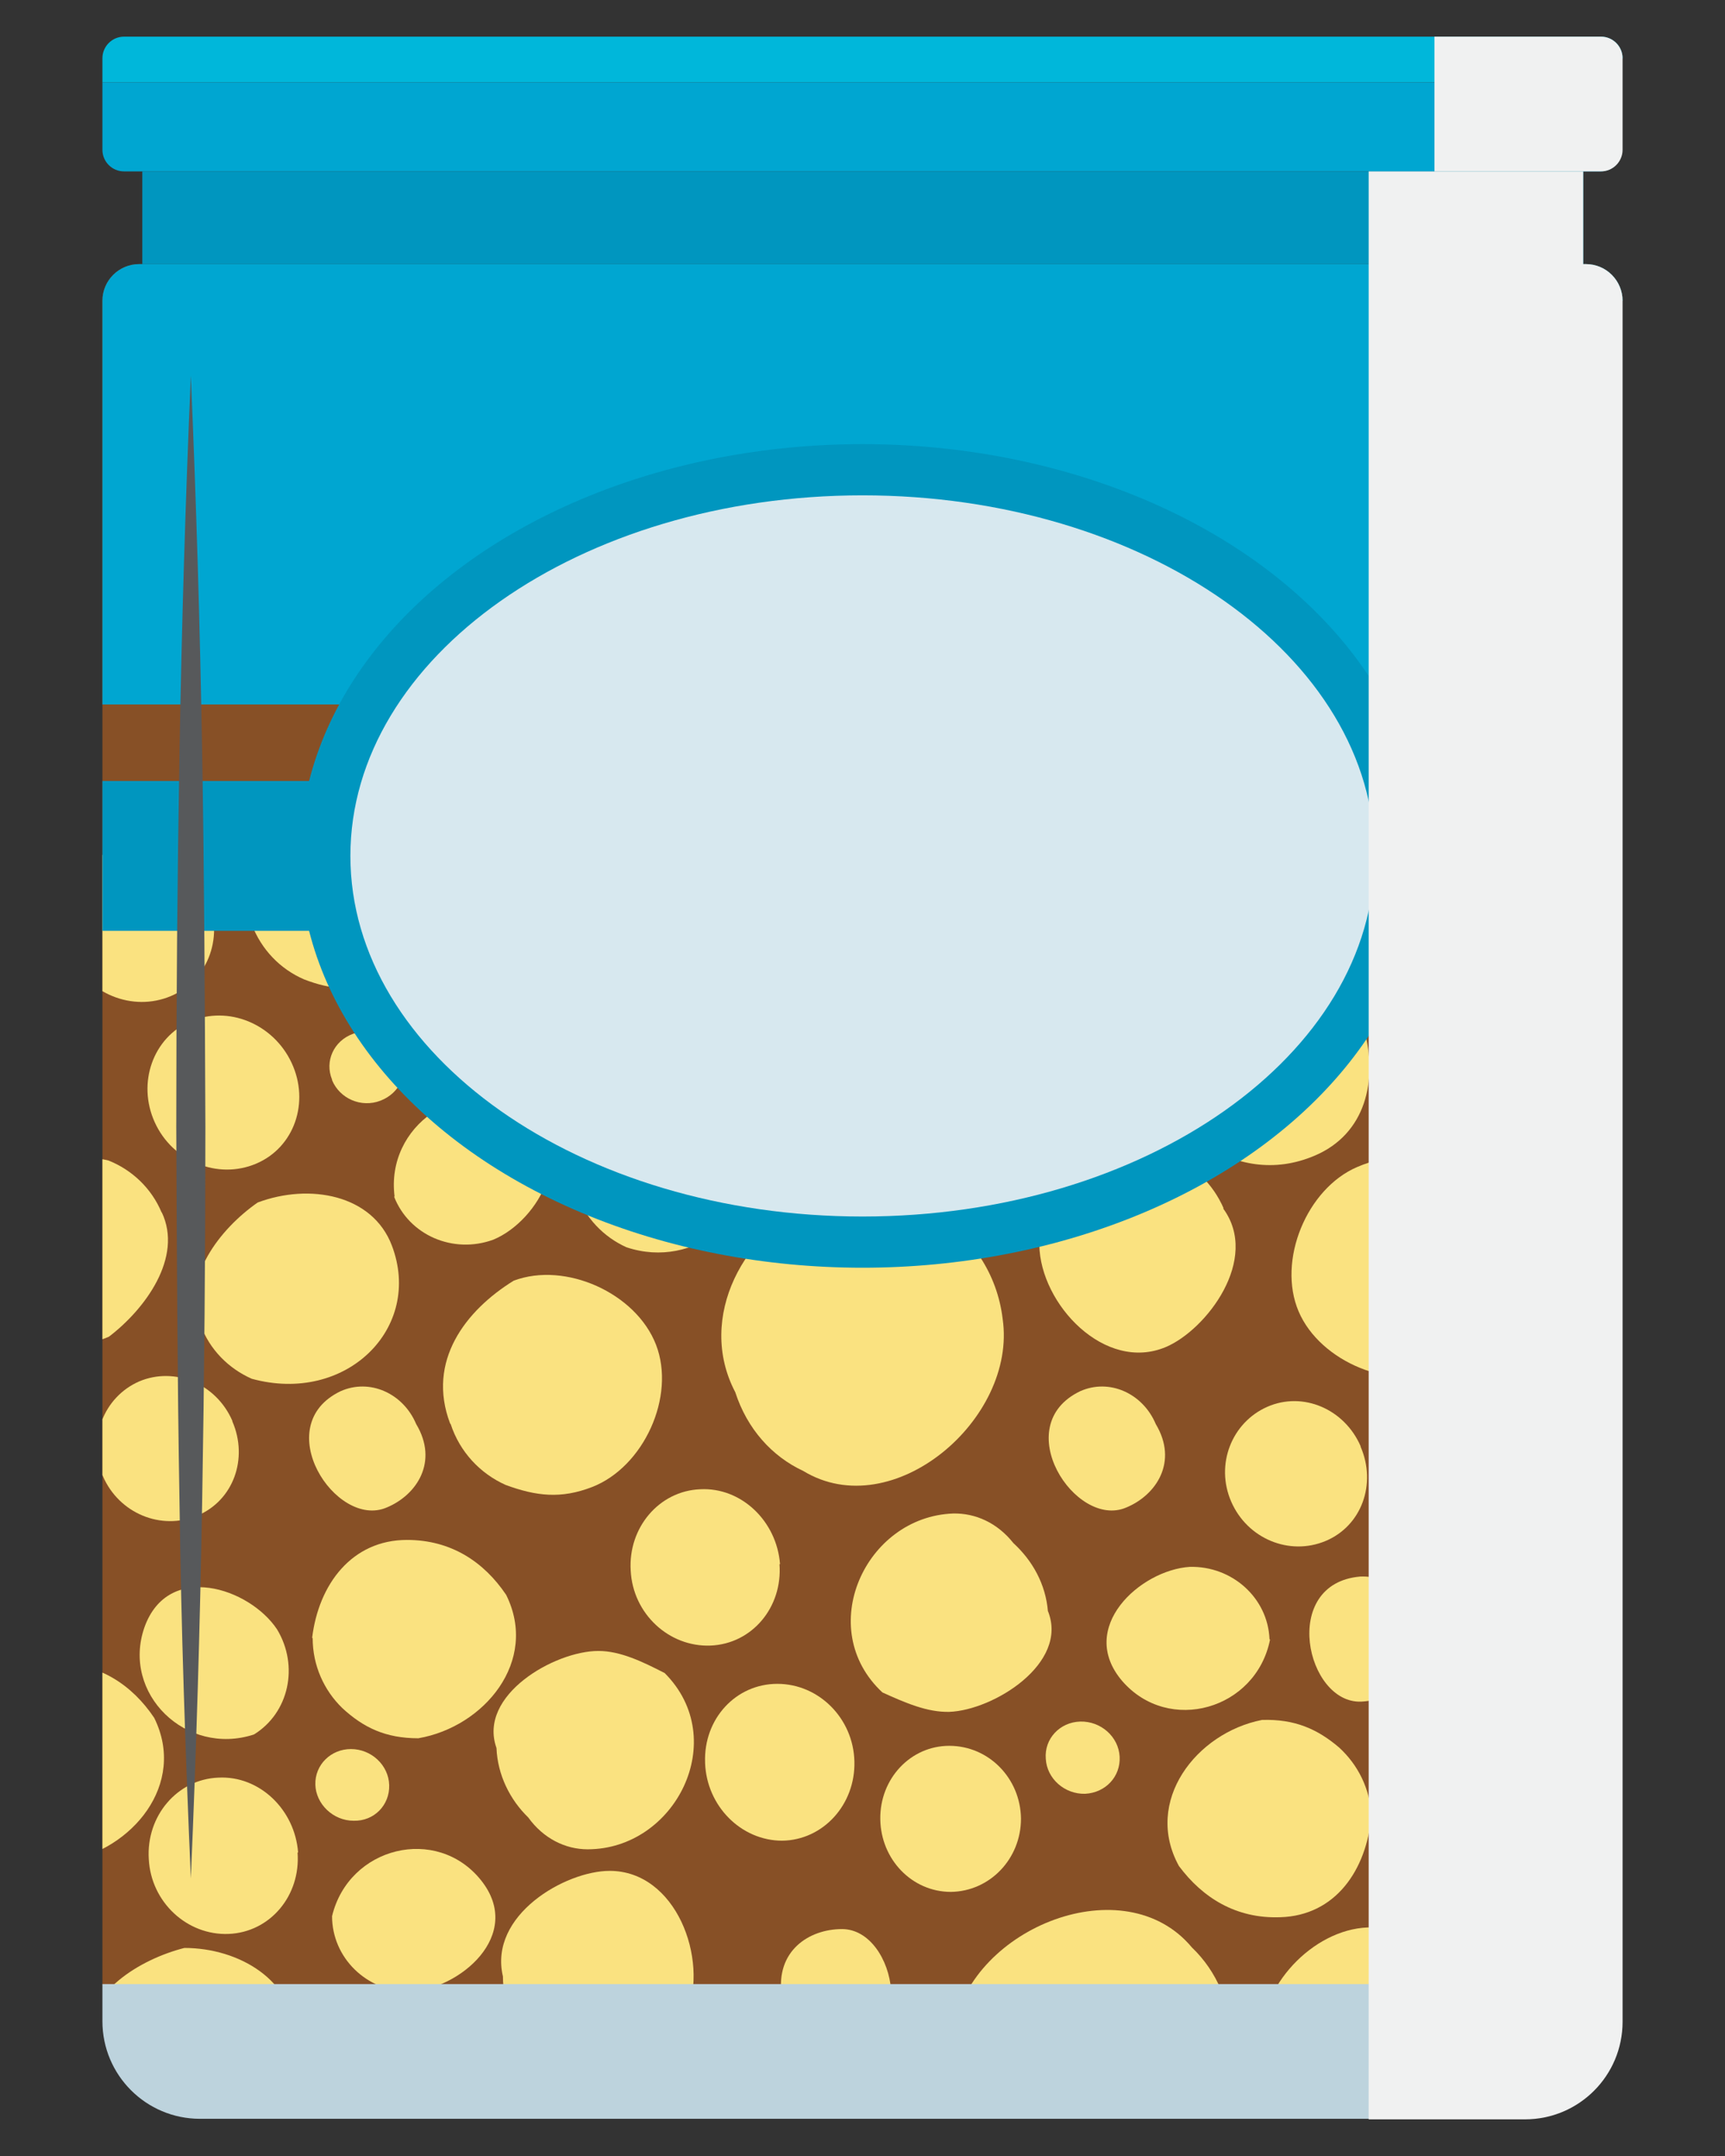 <svg xmlns="http://www.w3.org/2000/svg" xmlns:xlink="http://www.w3.org/1999/xlink" viewBox="0 0 32 40"><rect x="0" y="0" width="32" height="40" fill="#333333" stroke="none"/><defs><clipPath id="clippath"><path d="M30.1,5.58c0-.37-.3-.68-.68-.68H2.58c-.37,0-.68.3-.68.68v31.24h28.19V5.58Z" style="fill: none;"></path></clipPath></defs><g style="isolation: isolate;"><g id="Layer_1"><g><path d="M30.1,5.58c0-.37-.3-.68-.68-.68H2.58c-.37,0-.68.3-.68.68v31.24h28.19V5.58Z" style="fill: #875026;"></path><g style="clip-path: url(#clippath);"><g><path d="M14.5,37.01c-.11-.81.5-1.22,1.12-1.22,1.02,0,1.43,2.25-.06,2.32-.59,0-1.06-.49-1.05-1.11Z" style="fill: #fae280;"></path><path d="M13.08,32.7c-.03-.81.57-1.46,1.34-1.46.77,0,1.41.64,1.43,1.44.02.8-.58,1.46-1.34,1.47-.76,0-1.4-.64-1.43-1.44Z" style="fill: #fae280;"></path><path d="M9.33,36.67c-.27-1.14,1.16-1.96,1.98-1.96,1.23,0,1.84,1.63,1.43,2.66-.41.82-1.84,1.43-2.89.58-.32-.33-.52-.78-.52-1.28Z" style="fill: #fae280;"></path><path d="M9.21,32.43c-.35-.98,1.08-1.8,1.89-1.8.41,0,.82.2,1.23.41,1.23,1.23.2,3.27-1.43,3.27-.41,0-.82-.2-1.1-.59-.34-.33-.57-.79-.59-1.29Z" style="fill: #fae280;"></path><path d="M5.85,33.11c-.01-.37.29-.66.66-.66.38,0,.7.3.71.67.01.37-.28.67-.66.66-.38,0-.7-.31-.71-.67Z" style="fill: #fae280;"></path><path d="M11.91,41.17c-.19-1.55,1.24-2.78,2.67-2.78,1.63,0,2.86,1.63,2.45,3.27-.41,1.84-3.27,2.86-4.46,1.32-.44-.46-.7-1.1-.66-1.81Z" style="fill: #fae280;"></path><path d="M6.16,35.55c.31-1.29,1.94-1.69,2.76-.67.82,1.02-.41,2.04-1.33,2.07-.79,0-1.43-.63-1.43-1.4Z" style="fill: #fae280;"></path><path d="M5.63,39.85c0-1.25,1.02-1.86,2.04-2.06,1.02,0,2.04,1.02,2.04,2.04s-1.02,2.04-2.04,2.04c-.61,0-1.02-.2-1.48-.6-.36-.36-.58-.87-.56-1.42Z" style="fill: #fae280;"></path><path d="M1.62,37.89c-.04-.93.98-1.54,1.8-1.75,1.02,0,2.04.61,2.04,1.63,0,1.63-1.84,2.45-3.31,1.39-.33-.33-.54-.78-.53-1.27Z" style="fill: #fae280;"></path><path d="M16.33,33.75c-.01-.75.56-1.36,1.28-1.36.73,0,1.32.6,1.33,1.35,0,.75-.58,1.35-1.3,1.36-.72,0-1.3-.6-1.31-1.35Z" style="fill: #fae280;"></path><path d="M5.79,30.39c.12-1,.74-1.82,1.76-1.82.82,0,1.43.41,1.84,1.02.61,1.23-.41,2.45-1.63,2.66-.61,0-1.02-.2-1.41-.56-.34-.33-.55-.79-.55-1.3Z" style="fill: #fae280;"></path><path d="M-.74,32.67c.12-1,.74-1.82,1.76-1.82.82,0,1.43.41,1.84,1.02.61,1.23-.41,2.45-1.63,2.66-.61,0-1.02-.2-1.41-.56-.34-.33-.55-.79-.55-1.3Z" style="fill: #fae280;"></path><path d="M19.76,42.34c.14.8-.46,1.23-1.07,1.26-1.02.04-1.51-2.19-.02-2.32.59-.03,1.07.45,1.09,1.07Z" style="fill: #fae280;"></path><path d="M26.32,30.31c.14.8-.46,1.23-1.07,1.26-1.02.04-1.51-2.19-.02-2.32.59-.03,1.07.45,1.09,1.07Z" style="fill: #fae280;"></path><path d="M14.46,29.02c.06.8-.51,1.48-1.28,1.51-.77.03-1.44-.59-1.48-1.39-.05-.8.53-1.48,1.29-1.51.76-.04,1.42.59,1.48,1.39Z" style="fill: #fae280;"></path><path d="M5.52,34.37c.06.8-.51,1.48-1.28,1.51s-1.44-.59-1.48-1.39c-.05-.8.53-1.48,1.29-1.51.76-.04,1.42.59,1.48,1.39Z" style="fill: #fae280;"></path><path d="M25.95,42.39c.31,1.13-1.09,2-1.91,2.03-1.23.04-1.9-1.57-1.53-2.6.38-.83,1.79-1.5,2.87-.68.33.31.55.76.57,1.26Z" style="fill: #fae280;"></path><path d="M19.44,29.89c.39.97-1.01,1.84-1.83,1.87-.41.01-.82-.17-1.24-.36-1.27-1.18-.32-3.26,1.31-3.32.41-.01.82.17,1.12.55.35.32.6.76.64,1.27Z" style="fill: #fae280;"></path><path d="M20.77,32.59c.02.37-.26.67-.64.69-.38.01-.71-.28-.73-.65-.03-.37.26-.68.64-.69.38-.01.71.28.73.65Z" style="fill: #fae280;"></path><path d="M22.84,37.91c.24,1.55-1.14,2.82-2.57,2.88-1.63.06-2.92-1.53-2.57-3.18.34-1.85,3.16-2.98,4.41-1.48.46.44.74,1.07.73,1.78Z" style="fill: #fae280;"></path><path d="M23.56,30.42c-.26,1.3-1.88,1.76-2.74.77-.85-.99.33-2.06,1.25-2.12.79-.02,1.45.58,1.48,1.34Z" style="fill: #fae280;"></path><path d="M27.48,37.71c.05,1.25-.95,1.9-1.96,2.14-1.02.04-2.08-.95-2.12-1.97-.04-1.02.95-2.08,1.97-2.12.61-.02,1.03.17,1.51.55.37.35.61.84.61,1.4Z" style="fill: #fae280;"></path><path d="M29.54,33.21c.07.93-.92,1.58-1.73,1.81-1.02.04-2.06-.54-2.1-1.56-.06-1.63,1.75-2.52,3.26-1.51.34.32.56.76.58,1.25Z" style="fill: #fae280;"></path><path d="M22.04,44.59c.04.75-.51,1.38-1.23,1.41-.73.03-1.34-.55-1.37-1.3-.03-.75.53-1.37,1.25-1.41.71-.03,1.32.55,1.36,1.3Z" style="fill: #fae280;"></path><path d="M30.85,36.48c.04.75-.51,1.38-1.23,1.41-.73.03-1.34-.55-1.37-1.3-.03-.75.53-1.37,1.25-1.41.71-.03,1.32.55,1.36,1.3Z" style="fill: #fae280;"></path><path d="M25.44,33.69c-.09,1.01-.67,1.85-1.69,1.88-.82.03-1.44-.36-1.88-.95-.66-1.2.32-2.47,1.54-2.71.61-.02,1.03.17,1.43.51.35.32.58.77.6,1.28Z" style="fill: #fae280;"></path><path d="M15.63,20.61c-.39-.72.04-1.32.61-1.53.96-.36,2.13,1.59.77,2.19-.55.22-1.16-.08-1.38-.66Z" style="fill: #fae280;"></path><path d="M24.89,16.72c-.32-.74.01-1.57.73-1.84.72-.28,1.55.1,1.85.84.3.74-.03,1.57-.73,1.85-.71.28-1.53-.1-1.85-.84Z" style="fill: #fae280;"></path><path d="M10.68,22.13c-.66-.97.39-2.24,1.16-2.53,1.15-.43,2.3.88,2.28,1.98-.09.91-1.21,1.99-2.5,1.56-.42-.19-.76-.54-.94-1.01Z" style="fill: #fae280;"></path><path d="M9.06,18.2c-.68-.79.37-2.06,1.13-2.35.38-.14.84-.1,1.29-.05,1.58.71,1.35,2.98-.18,3.56-.38.14-.84.1-1.24-.16-.44-.19-.81-.53-1.01-1Z" style="fill: #fae280;"></path><path d="M6.16,20.03c-.14-.34.03-.72.39-.85.35-.13.76.04.9.38.14.34-.03.72-.39.86s-.76-.04-.9-.38Z" style="fill: #fae280;"></path><path d="M13.64,25.83c-.73-1.39.18-3.04,1.51-3.55,1.53-.58,3.25.51,3.45,2.19.27,1.86-2.04,3.83-3.7,2.82-.58-.27-1.04-.78-1.26-1.46Z" style="fill: #fae280;"></path><path d="M7.32,22.2c-.17-1.31,1.22-2.27,2.34-1.61s.34,2.06-.51,2.41c-.74.27-1.56-.08-1.84-.8Z" style="fill: #fae280;"></path><path d="M8.35,26.41c-.44-1.16.29-2.1,1.18-2.65.96-.36,2.27.23,2.64,1.19s-.23,2.27-1.19,2.64c-.57.22-1.03.17-1.6-.04-.47-.21-.85-.61-1.02-1.13Z" style="fill: #fae280;"></path><path d="M3.72,24.58c-.37-.86.37-1.79,1.06-2.27.96-.36,2.13-.15,2.49.8.58,1.53-.85,2.95-2.6,2.47-.43-.19-.78-.54-.95-1Z" style="fill: #fae280;"></path><path d="M26.27,19.98c-.28-.7.04-1.47.72-1.73.68-.26,1.45.09,1.72.79.27.7-.07,1.47-.73,1.73-.67.26-1.42-.1-1.7-.79Z" style="fill: #fae280;"></path><path d="M4.67,17.16c-.24-.98.04-1.96,1-2.33.76-.29,1.48-.13,2.08.3,1.01.93.49,2.44-.59,3.06-.57.22-1.03.17-1.52-.02-.44-.19-.79-.55-.97-1.02Z" style="fill: #fae280;"></path><path d="M21.44,26.42c.42.7.01,1.32-.55,1.55-.94.4-2.19-1.52-.85-2.16.54-.24,1.16.04,1.4.61Z" style="fill: #fae280;"></path><path d="M7.72,26.42c.42.7.01,1.32-.55,1.55-.94.4-2.19-1.52-.85-2.16.54-.24,1.16.04,1.4.61Z" style="fill: #fae280;"></path><path d="M21.05,18.89c.34.73.05,1.57-.66,1.87-.71.3-1.55-.04-1.88-.77-.33-.73-.03-1.57.66-1.87.7-.3,1.54.04,1.88.77Z" style="fill: #fae280;"></path><path d="M3.83,16.61c.34.73.05,1.57-.66,1.87-.71.3-1.55-.04-1.88-.77-.33-.73-.03-1.57.66-1.87.7-.3,1.54.04,1.88.77Z" style="fill: #fae280;"></path><path d="M5.41,19.72c.34.73.05,1.57-.66,1.87-.71.3-1.55-.04-1.88-.77-.33-.73-.03-1.57.66-1.87.7-.3,1.54.04,1.88.77Z" style="fill: #fae280;"></path><path d="M22.69,22.42c.69.94-.31,2.25-1.06,2.57-1.13.48-2.33-.79-2.35-1.89.06-.91,1.14-2.03,2.44-1.65.42.17.78.51.98.97Z" style="fill: #fae280;"></path><path d="M32.02,21.61c.71.77-.29,2.08-1.05,2.39-.38.16-.83.13-1.29.1-1.61-.65-1.46-2.93.05-3.57.38-.16.83-.13,1.24.12.44.17.83.5,1.04.96Z" style="fill: #fae280;"></path><path d="M30.73,18.08c.15.33,0,.72-.35.87-.35.14-.76,0-.92-.34-.16-.33,0-.72.35-.87.35-.14.76,0,.92.34Z" style="fill: #fae280;"></path><path d="M31.87,26.65c.78,1.36-.06,3.04-1.38,3.6-1.51.64-3.27-.39-3.53-2.06-.34-1.85,1.9-3.91,3.6-2.95.59.25,1.07.74,1.32,1.41Z" style="fill: #fae280;"></path><path d="M4.71,32.18c-1.26.41-2.46-.76-2.03-1.99.44-1.23,1.95-.73,2.46.04.41.68.22,1.55-.43,1.95Z" style="fill: #fae280;"></path><path d="M27.85,22.72c.49,1.15-.22,2.11-1.08,2.7-.94.4-2.28-.15-2.68-1.09s.15-2.28,1.09-2.68c.56-.24,1.02-.21,1.6-.02.47.2.87.57,1.06,1.09Z" style="fill: #fae280;"></path><path d="M3,22.49c.4.84-.31,1.8-.98,2.31-.94.4-2.12.23-2.52-.71-.64-1.51.74-2.97,2.51-2.56.43.17.8.51.99.97Z" style="fill: #fae280;"></path><path d="M25.24,26.84c.3.69.02,1.47-.65,1.75-.67.28-1.45-.04-1.75-.73s.01-1.47.67-1.76,1.43.04,1.73.73Z" style="fill: #fae280;"></path><path d="M4.31,26.37c.3.69.02,1.47-.65,1.75-.67.28-1.45-.04-1.75-.73-.29-.69.01-1.47.67-1.76.66-.28,1.43.04,1.73.73Z" style="fill: #fae280;"></path><path d="M25.3,19.08c.27.97.03,1.96-.91,2.36-.75.32-1.48.18-2.09-.23-1.04-.89-.58-2.42.47-3.08.56-.24,1.02-.21,1.52-.03.44.18.81.52,1.01.98Z" style="fill: #fae280;"></path></g></g><path d="M1.9,36.81v.69c0,1,.81,1.81,1.81,1.81h24.57c1,0,1.81-.81,1.81-1.81v-.69H1.9Z" style="fill: #bdd3dd;"></path><path d="M30.1,5.58c0-.37-.3-.68-.68-.68H2.58c-.37,0-.68.3-.68.68v7.49h28.19v-7.49Z" style="fill: #00a6d1;"></path><rect x="2.64" y="3.18" width="26.73" height="1.72" style="fill: #0096bf;"></rect><path d="M30.1,1.08c0-.22-.18-.4-.4-.4H2.3c-.22,0-.4.18-.4.4v.45h28.19v-.45Z" style="fill: #00b7da;"></path><path d="M1.9,1.53v1.25c0,.22.18.4.4.4h27.39c.22,0,.4-.18.4-.4v-1.25H1.9Z" style="fill: #00a6d1;"></path><path d="M29.7.68h-3.09v2.5h3.09c.22,0,.4-.18.4-.4v-1.7c0-.22-.18-.4-.4-.4Z" style="fill: #f0f1f1; mix-blend-mode: multiply;"></path><rect x="1.9" y="14.49" width="28.19" height="2.78" style="fill: #0096bf;"></rect><ellipse cx="16" cy="15.88" rx="10.44" ry="7.64" style="fill: #0096bf;"></ellipse><path d="M16,22.57c-5.24,0-9.5-3-9.5-6.69s4.26-6.69,9.5-6.69,9.5,3,9.5,6.69-4.26,6.69-9.5,6.69Z" style="fill: #d7e8ef;"></path><path d="M29.42,4.9h-.05v-1.72h-3.98v36.14h2.9c1,0,1.81-.81,1.81-1.81V5.58c0-.37-.3-.68-.68-.68Z" style="fill: #f0f1f1; mix-blend-mode: multiply;"></path><g style="mix-blend-mode: screen;"><path d="M3.54,6.97c.1,2.32.17,4.65.21,6.97.04,2.32.05,4.65.06,6.97,0,2.32-.02,4.65-.06,6.97-.04,2.32-.11,4.65-.21,6.97-.1-2.32-.18-4.65-.21-6.97-.04-2.32-.05-4.65-.06-6.97,0-2.32.02-4.65.06-6.97.04-2.32.11-4.65.21-6.97Z" style="fill: #57595b;"></path></g></g></g></g></svg>